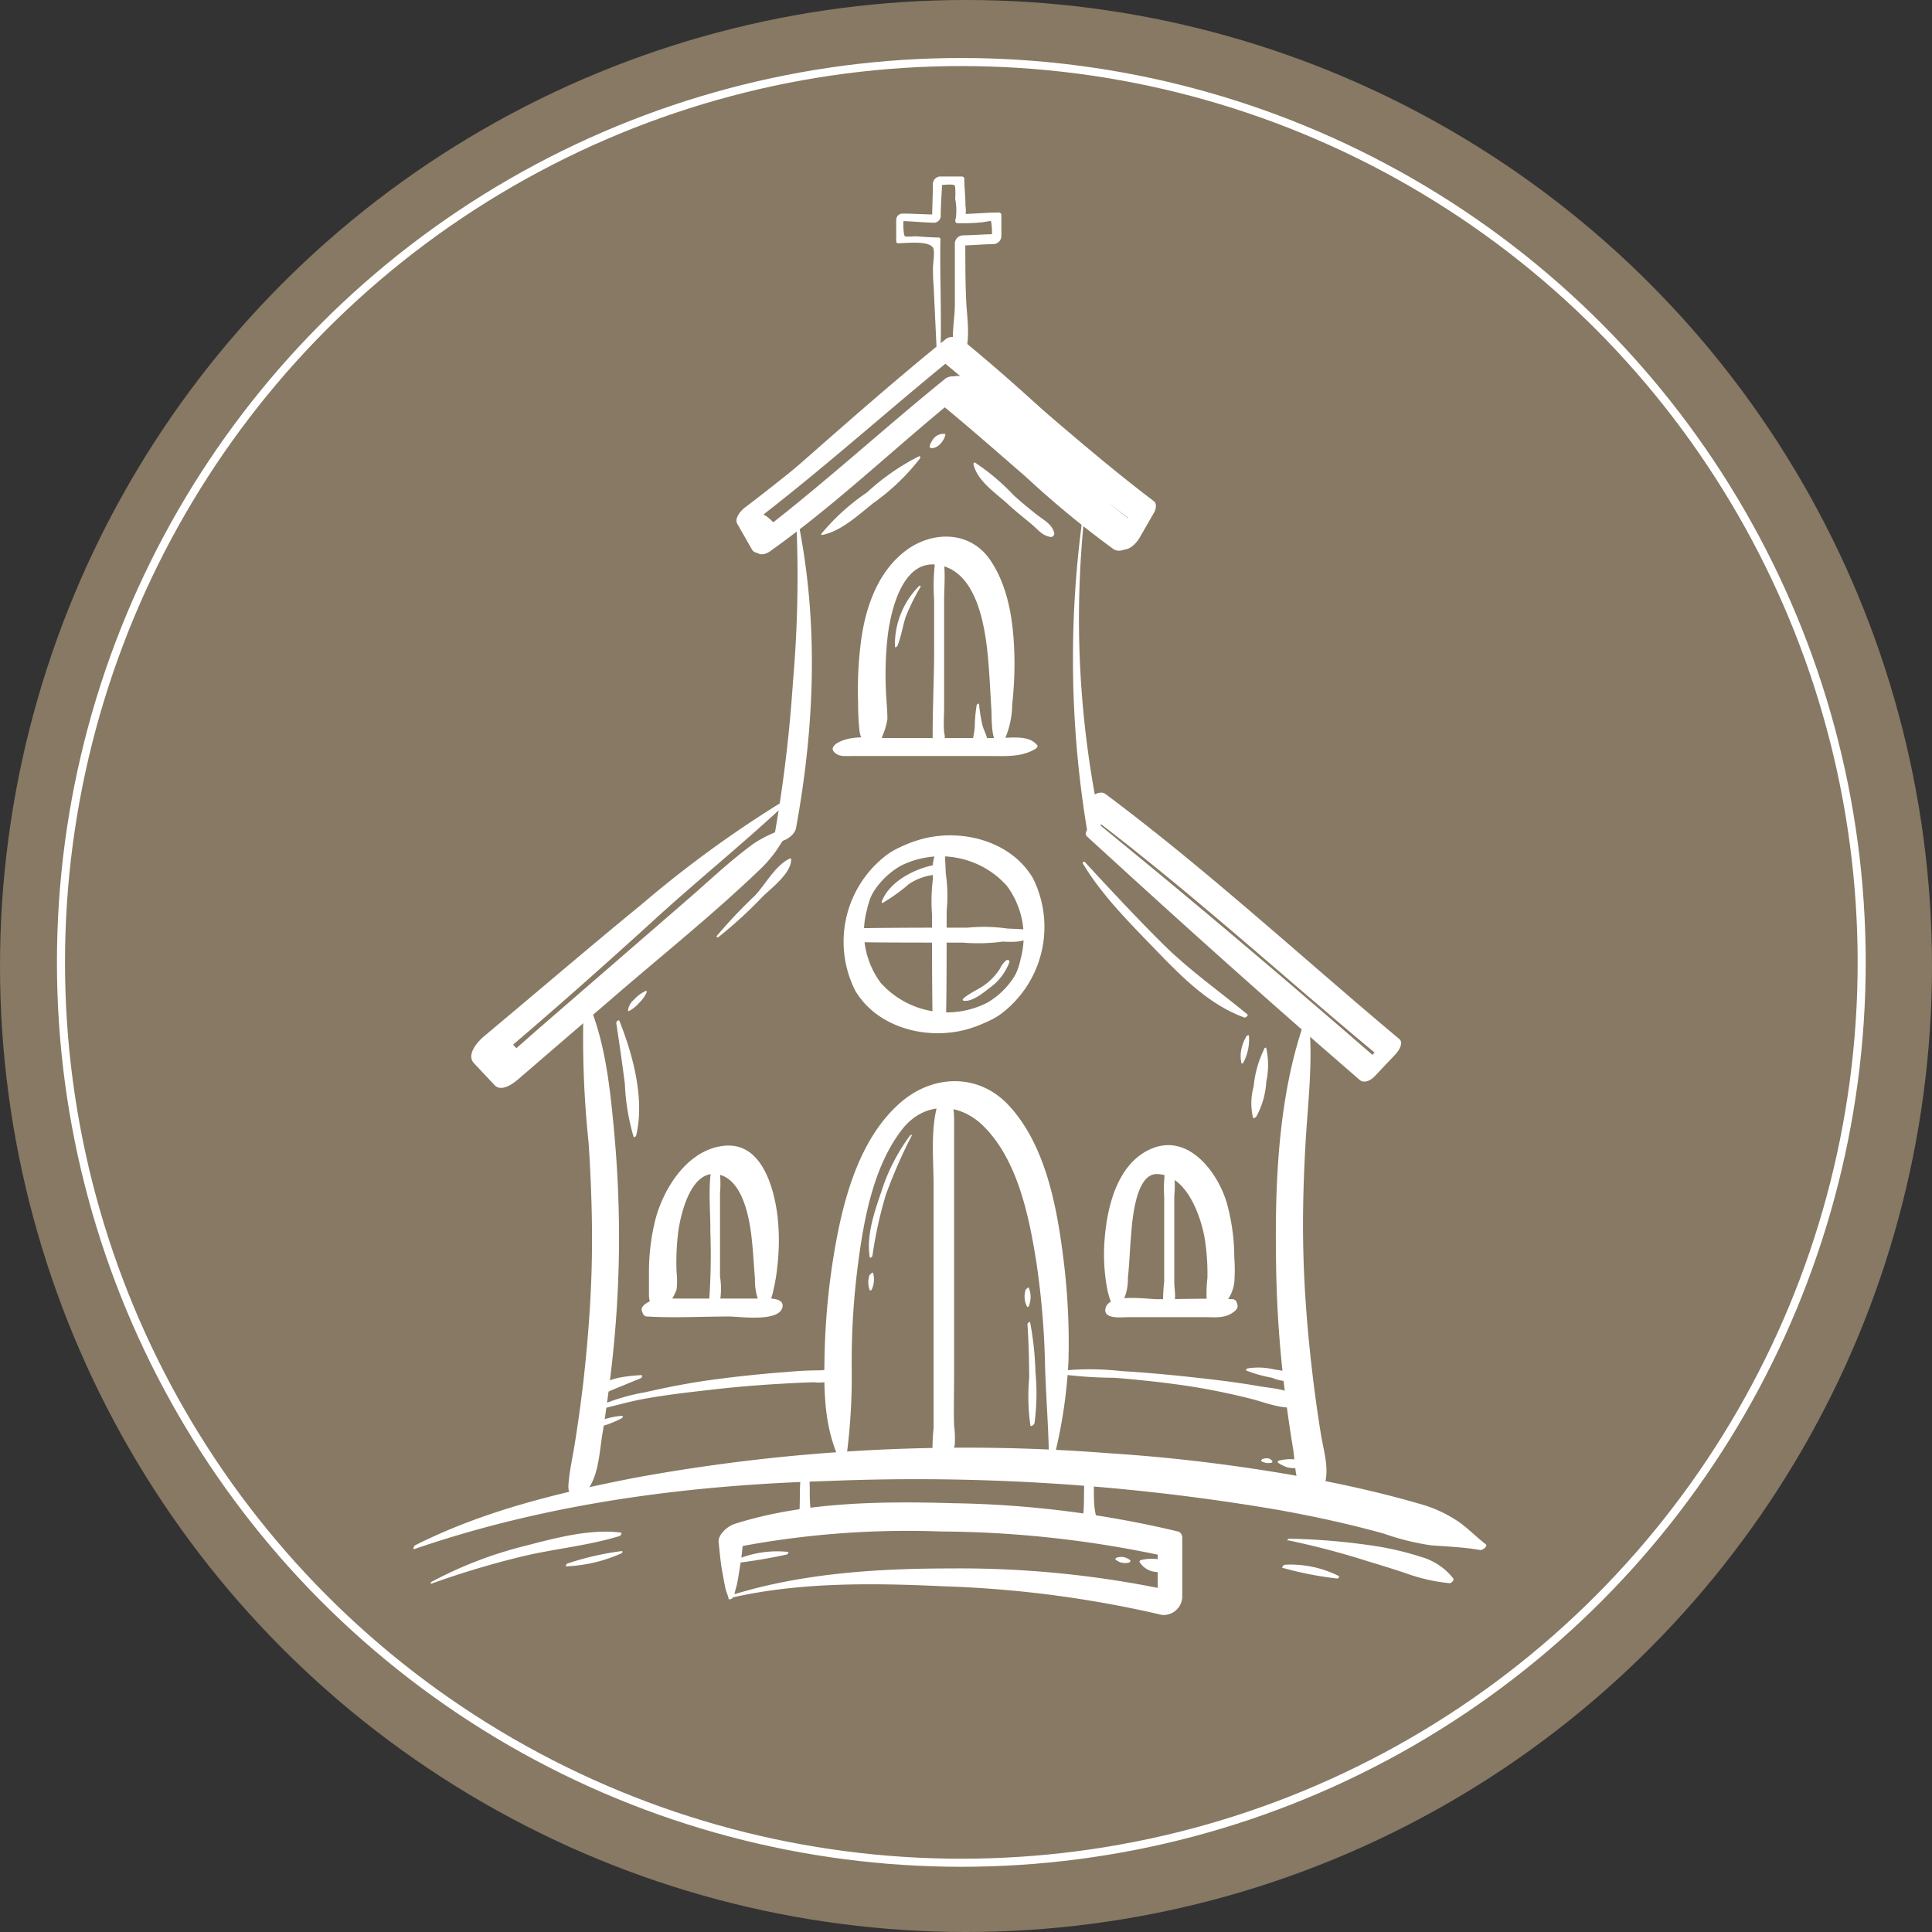 <svg xmlns="http://www.w3.org/2000/svg" id="RELIGIOSA" viewBox="0 0 181.9 181.9"><rect x="0" y="0" width="181.9" height="181.9" fill="#333333" stroke="none"/><defs><style>.cls-1{fill:#877963;}.cls-2{fill:none;stroke:#fff;stroke-linecap:round;stroke-linejoin:round;stroke-width:0.76px;}.cls-3{fill:#fff;}</style></defs><title>RELIGIOSA</title><circle class="cls-1" cx="90.95" cy="90.95" r="90.95"></circle><circle class="cls-2" cx="90.51" cy="90.61" r="84.77"></circle><path class="cls-3" d="M64,101.67a94.3,94.3,0,0,0,.47,12.95c.24,3.68.37,7.37.3,11.06s-.36,7.47-.77,11.18c-.24,2.12-.54,4.24-.88,6.35-.17,1-.4,2.08-.51,3.13-.08.73-.14,1.43.63,1.76.2.08.44-.09.57-.21,1.59-1.41,1.62-3.8,1.94-5.77s.6-4.05.84-6.09a108.67,108.67,0,0,0,.74-11.57A109,109,0,0,0,66.82,113c-.37-3.92-.84-8-2.39-11.64-.11-.26-.46.13-.47.28Z" transform="translate(-9.05 -7)"></path><path class="cls-3" d="M131.82,103.3c-2.5,7.28-2.75,15.47-2.62,23.1a109.37,109.37,0,0,0,.78,11.28q.35,2.92.83,5.82c.23,1.41.11,4.39,1.92,4.61a.75.75,0,0,0,.58-.35c1.16-1.8.42-3.79.1-5.76s-.6-4-.83-6c-.42-3.59-.71-7.19-.81-10.8s0-7.07.2-10.6c.22-3.8.71-7.64.32-11.44,0-.32-.42,0-.47.17Z" transform="translate(-9.05 -7)"></path><path class="cls-3" d="M48.11,152.83c12.5-4.29,25.67-6,38.83-6.39a202.46,202.46,0,0,1,42.46,2.72c3.34.6,6.66,1.32,9.93,2.23a23.79,23.79,0,0,0,4.42,1.1c1.55.12,3.18.18,4.69.45.2,0,.74-.36.48-.56-.93-.71-1.69-1.54-2.67-2.19a12.26,12.26,0,0,0-3.64-1.63c-2.82-.82-5.68-1.49-8.57-2.07a161.69,161.69,0,0,0-20.63-2.67,172.79,172.79,0,0,0-44.56,2.31c-7.08,1.38-14.23,3.09-20.71,6.36-.12.06-.29.43,0,.35Z" transform="translate(-9.05 -7)"></path><path class="cls-3" d="M77.93,157.42c6.47-1.47,13.34-1.38,19.93-1.07a105,105,0,0,1,20.6,2.7,1.77,1.77,0,0,0,1.9-1.62c0-1.89,0-3.78,0-5.67a.59.59,0,0,0-.36-.56,97.33,97.33,0,0,0-21.14-2.67c-6.79-.2-14.12-.13-20.65,1.95-.64.2-1.59,1-1.5,1.75s.17,1.83.34,2.74c.11.57.2,1.16.34,1.73.05.2.24.63.24.74,0,.34.55,0,.55-.27a8.91,8.91,0,0,1,.23-.88c.15-.71.25-1.44.37-2.16.16-1,.22-2,.33-3.06l-1.5,1.75a85.27,85.27,0,0,1,20-1.63,102.21,102.21,0,0,1,20.8,2.26l-.36-.56c0,1.88,0,3.75,0,5.63l1.9-1.62a95.2,95.2,0,0,0-21.34-2.23c-6.9,0-14.05.44-20.68,2.51C77.89,157.19,77.74,157.46,77.93,157.42Z" transform="translate(-9.05 -7)"></path><path class="cls-3" d="M84.72,144.83c-.6,1.73-.19,3.58-.51,5.35-.17.93,1.45.25,1.25-.6l-.29.78a.84.84,0,0,0,.29-.78c-.37-1.57.08-3.33-.5-4.86,0-.13-.22.06-.24.11Z" transform="translate(-9.05 -7)"></path><path class="cls-3" d="M111.47,144.83c-.59,1.73-.19,3.58-.51,5.35-.17.93,1.45.25,1.25-.6l-.29.78a.84.84,0,0,0,.29-.78c-.37-1.57.08-3.33-.5-4.86,0-.13-.22.06-.24.11Z" transform="translate(-9.05 -7)"></path><path class="cls-3" d="M108.15,144.76a46.3,46.3,0,0,0,1.5-9.65,63.37,63.37,0,0,0-.48-9.61c-.61-4.86-1.66-10.63-5.1-14.38-2.81-3.07-7.07-3-10.16-.38-3.85,3.3-5.38,8.86-6.23,13.66a67.11,67.11,0,0,0-1,10.42c-.07,3.56,0,6.88,1.64,10.11.08.16.32-.05.34-.16a57.43,57.43,0,0,0,.58-9,70.81,70.81,0,0,1,.49-8.92c.55-4.49,1.4-9.85,4.26-13.52,2.06-2.64,5.37-2.6,7.69-.27,3.17,3.18,4.23,8.35,4.92,12.62a75.79,75.79,0,0,1,.84,9.8c.09,3.14.36,6.29.38,9.43,0,.21.29,0,.32-.12Z" transform="translate(-9.05 -7)"></path><path class="cls-3" d="M97.71,109.93c-1.17,2.62-.76,5.9-.76,8.72v9.41q0,4.51,0,9c0,1.46,0,2.93,0,4.39a18,18,0,0,0-.1,2.37c.08.61.36.77.84,1.1.13.1.33,0,.41-.15a4.91,4.91,0,0,0,.84-1.72,9.4,9.4,0,0,0-.06-1.83c-.05-1.53,0-3.06,0-4.59q0-4.63,0-9.27t0-9.17c0-1.58,0-3.15,0-4.73,0-1.29.1-2.68-.73-3.76-.12-.16-.39.11-.44.21Z" transform="translate(-9.05 -7)"></path><path class="cls-3" d="M83.43,82.05A106.31,106.31,0,0,0,69.49,92.12c-5,4.09-9.9,8.3-14.86,12.44-.58.48-1.72,1.73-.95,2.55l1.94,2.06c.63.67,1.74-.14,2.21-.55L66.68,101c4.62-4,9.46-7.86,13.87-12.09A12.85,12.85,0,0,0,82,87.28c.23-.31.61-.92.66-1l.44-.67c.1-.16.38-.42.12-.19.45-.39,0-.8-.41-.41.2-.17.26-.15,0,0s-.38.18-.57.27A11.5,11.5,0,0,0,80,86.43c-2.26,1.65-4.31,3.62-6.43,5.45L59.46,104.11,56.18,107l2.21-.55-1.95-2.06-.95,2.55c5-4.22,9.93-8.58,14.79-13,4.35-4,8.93-7.65,13.2-11.69.07-.06.06-.22-.06-.15Z" transform="translate(-9.05 -7)"></path><path class="cls-3" d="M84,55.59a114.57,114.57,0,0,1-.29,15.58A134.07,134.07,0,0,1,82,85.46c-.27,1.49,1.86.46,2-.51,1.79-9.81,2.15-19.66.07-29.46,0-.08-.17,0-.16.1Z" transform="translate(-9.05 -7)"></path><path class="cls-3" d="M111,55.57a98.16,98.16,0,0,0,.46,29.94l.94-.94h-.14c-.41,0-1.31.78-.86,1.19,7.39,6.77,14.83,13.49,22.39,20.07l3.28,2.85c.43.37,1.11,0,1.42-.36l1.95-2.06c.27-.28.8-1.06.36-1.43-9.22-7.72-18-15.85-27.66-23.07-.86-.64-2.6,1.2-1.8,1.8,9.62,7.23,18.45,15.35,27.68,23l.36-1.43-1.94,2.06,1.42-.36c-7.59-6.58-15.23-13.1-23-19.48l-3.37-2.77-.86,1.19h.15a1,1,0,0,0,.92-1.08,92.41,92.41,0,0,1-1.54-29.25c0-.09-.16,0-.17.06Z" transform="translate(-9.05 -7)"></path><path class="cls-3" d="M116.91,54.76c-5.66-5.41-11.25-10.86-17.34-15.82a1,1,0,0,0-1.16.14C92,44.25,85.81,49.76,79.23,54.75c-.36.27-1.07,1-.77,1.56l1.38,2.41c.3.53,1,.35,1.37,0,6-4.53,11.55-9.51,17.39-14.2l-1.4.17c2.87,2.34,5.65,4.79,8.45,7.22a90.75,90.75,0,0,0,8.22,6.78c.67.45,1.61-.13,2-.74a7.34,7.34,0,0,0,1-2,6.18,6.18,0,0,0,.19-.81c.05-.33.23-.57,0-.23.33-.5-.28-.59-.54-.2.28-.41.17-.14-.15.09s-.58.48-.86.72A9.49,9.49,0,0,0,114,57.32l2-.74c-2.7-2.31-5.5-4.49-8.19-6.81s-5.6-4.86-8.49-7.18a1.18,1.18,0,0,0-1.4.17c-5.83,4.73-11.36,9.82-17.32,14.39l1.37,0-1.4-2.4-.77,1.56c6.57-5,12.72-10.57,19.14-15.78l-1.16.14c6.18,5,12.1,10.19,18.89,14.3C116.8,55.07,117,54.85,116.91,54.76Z" transform="translate(-9.05 -7)"></path><path class="cls-3" d="M79.56,55.27c6.71-4.42,12.77-9.68,19-14.7l-1.16.14c6.22,5.07,12.06,10.6,18.43,15.49l0-1-1.4,2.4,1.93-.94c-5.75-4.43-10.94-9.53-16.56-14.11a1.18,1.18,0,0,0-1.4.17C92.55,47.45,86.84,52.31,81,57.05l1.41-.17a5,5,0,0,0-1.18-1.26c-.32-.21-1.23-.49-1.42-.77s-.85.32-.64.64c.07.1.14,1.29.23,1.69a5.59,5.59,0,0,0,.74,1.63c.35.6,1.06.39,1.54,0,6.09-4.33,11.55-9.59,17.35-14.3l-1.4.17c5.67,4.54,11,9.5,16.79,13.88.72.55,1.6-.36,1.93-.94l1.38-2.4c.14-.24.25-.76,0-1-6.4-4.85-12.29-10.34-18.55-15.37a1,1,0,0,0-1.16.14c-6.36,5.15-12.41,10.64-18.57,16C79.33,55.21,79.41,55.37,79.56,55.27Z" transform="translate(-9.05 -7)"></path><path class="cls-3" d="M103.35,77.22a8.42,8.42,0,0,0,1-3.91,34.42,34.42,0,0,0,.2-4.85c-.1-3-.56-6.21-2.26-8.72-1.94-2.86-5.65-2.79-8.19-.72s-3.61,5.38-4,8.47a34.89,34.89,0,0,0-.26,5.59,25,25,0,0,0,.13,2.71c.13,1,.55,1.05,1.23,1.63.16.13.4-.08.46-.22a6.72,6.72,0,0,0,.94-2.5c0-.89-.11-1.81-.14-2.7a32.14,32.14,0,0,1,.19-5.31c.36-2.65,1.6-7.58,5.32-6.36,3.11,1,3.82,5.7,4.09,8.46.16,1.67.22,3.34.33,5,.06.89-.09,3,.8,3.53.07,0,.17-.05.2-.1Z" transform="translate(-9.05 -7)"></path><path class="cls-3" d="M87.51,77.71c.41.56,1,.47,1.67.47h13c1.55,0,3,.13,4.34-.66.11-.06.29-.23.18-.37-.81-1-2.55-.66-3.71-.66H92.68c-1.53,0-3.45-.34-4.81.47-.22.13-.57.46-.36.74Z" transform="translate(-9.05 -7)"></path><path class="cls-3" d="M97.23,58.92A19.2,19.2,0,0,0,97,63.5l0,4.67c0,3-.18,6.07-.13,9.07a.3.3,0,0,0,.18.29l.25.12c.18.09.43-.16.5-.3a2.1,2.1,0,0,0,.14-1.42c-.07-.76,0-1.55,0-2.31q0-2.57,0-5.14l0-4.89c0-1.51.22-3.37-.27-4.81-.06-.17-.29.07-.31.15Z" transform="translate(-9.05 -7)"></path><path class="cls-3" d="M81.44,129.74l.13-.27a5.65,5.65,0,0,0,.31-1.06,16.82,16.82,0,0,0,.36-2.21,20.77,20.77,0,0,0,0-4.82c-.35-2.67-1.51-6.81-4.94-6.51s-5.73,3.89-6.54,6.93a20.35,20.35,0,0,0-.61,4.83c0,.8,0,1.61,0,2.4.07,1,.46.93,1.23,1.22.13.05.31-.08.37-.18a5.5,5.5,0,0,0,1-1.65,7.19,7.19,0,0,0,0-1.65,23.17,23.17,0,0,1,.17-3.89c.26-1.78,1.28-6,3.92-5.27,2.22.64,2.81,4.26,3,6.16.13,1.21.19,2.41.29,3.62a5.48,5.48,0,0,0,.61,2.7c.19.26.62-.19.7-.34Z" transform="translate(-9.05 -7)"></path><path class="cls-3" d="M69.48,130.43l.11.27a.42.42,0,0,0,.39.25c2.56.15,5.16,0,7.73,0,.93,0,4.64.55,5-.84.29-1.08-1.8-.85-2.27-.85H72.71c-1.11,0-2-.14-2.93.53-.16.12-.39.38-.3.6Z" transform="translate(-9.05 -7)"></path><path class="cls-3" d="M76.22,116.14c-.59,2.1-.27,4.65-.29,6.82a60.54,60.54,0,0,1-.15,7,.31.31,0,0,0,.08.22l.3.2c.2.13.47-.08.55-.27a7.3,7.3,0,0,0,.13-2.94q0-2,0-3.92l0-3.92a9.94,9.94,0,0,0-.27-3.35c-.06-.17-.29.07-.31.15Z" transform="translate(-9.05 -7)"></path><path class="cls-3" d="M114.45,130.08a4.67,4.67,0,0,0,.79-2.74c.14-1.3.18-2.6.29-3.9s.38-6,2.49-5.9c2.68.11,4,3.71,4.42,5.87a20.64,20.64,0,0,1,.29,3.93,12,12,0,0,0-.07,2c.13.71.51.63,1,.9.13.07.3-.1.37-.18a3.71,3.71,0,0,0,1.23-2.3c.06-.8.06-1.6,0-2.4a19.37,19.37,0,0,0-.71-5.12c-.87-2.92-3.64-6.57-7.11-5.08-3.15,1.35-4.13,5.35-4.38,8.42a17.66,17.66,0,0,0,.23,4.75c.06.29.49,2.33,1.08,1.73Z" transform="translate(-9.05 -7)"></path><path class="cls-3" d="M125.56,129.84l-.09-.27a.42.42,0,0,0-.4-.25c-2.36-.1-4.74,0-7.1,0-.9,0-4.48-.58-4.83.84-.28,1.1,1.61.85,2.13.85h7.11c1.09,0,2,.16,2.88-.53.17-.13.37-.37.3-.6Z" transform="translate(-9.05 -7)"></path><path class="cls-3" d="M118.92,116.14a13.85,13.85,0,0,0-.26,3.61l0,3.95q0,2,0,3.95a15.83,15.83,0,0,0-.1,2.19c.05.3,0,.3.24.57s.42-.08.5-.19c.6-.82.32-1.54.31-2.53,0-1.39,0-2.78,0-4.17l0-3.92a10.74,10.74,0,0,0-.27-3.6c-.06-.17-.29.07-.31.15Z" transform="translate(-9.05 -7)"></path><path class="cls-3" d="M97.11,86.4a6.76,6.76,0,0,0-2.26,0,7.1,7.1,0,0,0-2.19,1,10.25,10.25,0,0,0-3.1,12.85c2.15,3.66,7.13,4.81,11,3.52A9.37,9.37,0,0,0,107,93.6,8.48,8.48,0,0,0,103.58,88a9.56,9.56,0,0,0-3-1.44,15.23,15.23,0,0,0-3.49-.15c-.23,0-.46.47-.22.45a5.36,5.36,0,0,1,2.07.43,11.65,11.65,0,0,1,2.29.77,7.76,7.76,0,0,1,3.59,3.48,7.4,7.4,0,0,1-2.83,9.87,8.37,8.37,0,0,1-10-1.85,8,8,0,0,1-1.31-6.92,7.4,7.4,0,0,1,1.77-3.45,8.19,8.19,0,0,1,4.42-2.34C97.07,86.84,97.41,86.41,97.11,86.4Z" transform="translate(-9.05 -7)"></path><path class="cls-3" d="M97.55,86.84v0c0-.11-.13,0-.14,0A20.07,20.07,0,0,1,97,89a16.57,16.57,0,0,0-.2,4.12c0,3.46,0,6.92.06,10.38,0,.79,1.3,0,1.28-.62-.05-2.64-.06-5.28-.06-7.92A74.69,74.69,0,0,0,98,87.28a.28.28,0,0,0-.16-.26l-.24-.1c-.1,0-.21.06-.26.13-.67.91-.44,2.1-.44,3.19v4.38c0,3,0,5.94-.06,8.92,0,.78,1.27,0,1.28-.62.07-3.4.05-6.79.06-10.19A14.33,14.33,0,0,0,98,88.65a13,13,0,0,1-.48-1.85c0-.09-.16,0-.15.07v0c0,.09.13,0,.14-.05Z" transform="translate(-9.05 -7)"></path><path class="cls-3" d="M98.75,103.53a6.76,6.76,0,0,0,2.26,0,7.1,7.1,0,0,0,2.19-1,10.25,10.25,0,0,0,3.1-12.85c-2.15-3.66-7.13-4.81-11-3.52a9.37,9.37,0,0,0-6.47,10.18,8.47,8.47,0,0,0,3.42,5.61,9.56,9.56,0,0,0,3,1.44,15.23,15.23,0,0,0,3.49.15c.23,0,.46-.47.22-.45a5.36,5.36,0,0,1-2.07-.43,11.65,11.65,0,0,1-2.29-.77A7.76,7.76,0,0,1,91,98.4a7.4,7.4,0,0,1,2.83-9.87,8.37,8.37,0,0,1,10,1.85,8,8,0,0,1,1.31,6.92,7.4,7.4,0,0,1-1.77,3.45A8.18,8.18,0,0,1,99,103.08C98.79,103.1,98.45,103.52,98.75,103.53Z" transform="translate(-9.05 -7)"></path><path class="cls-3" d="M106.38,95.11h0c.07,0,.16-.13.07-.15a13.06,13.06,0,0,1-1.86-.42,15.55,15.55,0,0,0-4.44-.2c-3.53,0-7.05,0-10.58.06-.58,0-1.4,1.3-.62,1.28,3.09-.06,6.19-.06,9.28-.06h4.34c1.18,0,2.6.29,3.6-.44.07-.05.17-.17.13-.26l-.1-.23a.27.27,0,0,0-.25-.16,70,70,0,0,0-8.09-.06c-2.77,0-5.53,0-8.3-.06-.58,0-1.41,1.27-.62,1.28,3.59.07,7.18.05,10.77.06a17.48,17.48,0,0,0,4.37-.19,19.23,19.23,0,0,1,2.3-.44c.07,0,.14-.16,0-.14h0c-.05,0-.14.13-.05.14Z" transform="translate(-9.05 -7)"></path><path class="cls-3" d="M67.07,103.31q.44,2.85.81,5.71a20.68,20.68,0,0,0,.82,5c.05.13.23-.05.25-.12.81-3.45-.3-7.56-1.58-10.78-.06-.15-.31.06-.29.17Z" transform="translate(-9.05 -7)"></path><path class="cls-3" d="M68.31,102.17a3.44,3.44,0,0,0,.92-.75,3.26,3.26,0,0,0,.71-1c0-.09,0-.16-.11-.11a3.34,3.34,0,0,0-1.1.82,1.53,1.53,0,0,0-.55,1c0,.07.08.07.13.05Z" transform="translate(-9.05 -7)"></path><path class="cls-3" d="M76.69,95.23a41,41,0,0,0,4.17-3.82c.84-.82,2.7-2.2,2.68-3.51,0-.08-.09-.08-.14-.06-1.34.63-2.28,2.42-3.26,3.47a47.17,47.17,0,0,0-3.58,3.78c-.09.12,0,.21.13.13Z" transform="translate(-9.05 -7)"></path><path class="cls-3" d="M111,88.3c1.85,3.08,4.52,5.71,7,8.28s5,5.07,8.23,6.23c.12,0,.39-.2.26-.31-2.65-2.18-5.42-4.12-7.87-6.54s-5-5.16-7.45-7.82c-.06-.07-.23.09-.19.16Z" transform="translate(-9.05 -7)"></path><path class="cls-3" d="M128.08,105.76a10.16,10.16,0,0,0-1,3.55,5.82,5.82,0,0,0-.06,2.9c.06.18.3-.06.34-.13a7.7,7.7,0,0,0,.91-3.21,7.59,7.59,0,0,0,0-3.19c0-.11-.19,0-.21.08Z" transform="translate(-9.05 -7)"></path><path class="cls-3" d="M126.41,104.55a4.11,4.11,0,0,0-.48,1.21,3.07,3.07,0,0,0,0,1.32c0,.14.18,0,.2-.07a4.66,4.66,0,0,0,.51-2.5c0-.09-.16,0-.19,0Z" transform="translate(-9.05 -7)"></path><path class="cls-3" d="M64.75,139.84c1.65-.31,3.25-.83,4.91-1.13,2.18-.4,4.37-.64,6.57-.89s4.27-.42,6.41-.54c1-.06,2-.11,3.06-.14a3.53,3.53,0,0,0,2.31-.49c.06,0,.12-.12.1-.2-.19-.68-1.34-.45-1.87-.43q-1.54,0-3.07.15-3.4.25-6.78.7c-2.21.29-4.41.71-6.58,1.21a19.18,19.18,0,0,0-5,1.58c-.06,0-.17.22,0,.19Z" transform="translate(-9.05 -7)"></path><path class="cls-3" d="M108.52,136.33a40.83,40.83,0,0,0,5.44.39c2.17.17,4.34.4,6.5.71s4.15.72,6.18,1.22c1.61.39,3.19,1.15,4.86.78.1,0,.31-.21.24-.33-.77-1.32-2.79-1.35-4.16-1.59-2.1-.37-4.22-.62-6.34-.85s-4.38-.44-6.59-.57a26.8,26.8,0,0,0-6,0c-.07,0-.26.23-.13.26Z" transform="translate(-9.05 -7)"></path><path class="cls-3" d="M126.42,136.05a12.93,12.93,0,0,0,2.4.67A4,4,0,0,0,131,137c.08,0,.21-.13.16-.22-.3-.68-1.5-.73-2.16-.85a6.33,6.33,0,0,0-2.5-.09c-.06,0-.19.15-.1.2Z" transform="translate(-9.05 -7)"></path><path class="cls-3" d="M69.4,136.47c-1.4.08-3.42.28-4.39,1.41-.06.08-.15.21,0,.28.53.32,1.26-.13,1.76-.33l2.59-1.06c.08,0,.26-.3.07-.29Z" transform="translate(-9.05 -7)"></path><path class="cls-3" d="M67.58,140.3a8.11,8.11,0,0,0-3.44,1.13c-.05,0-.16.2,0,.21a4.68,4.68,0,0,0,1.68-.39,9.42,9.42,0,0,0,1.76-.72c.07,0,.21-.26,0-.23Z" transform="translate(-9.05 -7)"></path><path class="cls-3" d="M91.18,125.3a39.78,39.78,0,0,1,1.26-5.77,47.28,47.28,0,0,1,2.44-5.59c.07-.14-.11-.1-.17,0A17.93,17.93,0,0,0,92,119.29c-.64,1.85-1.4,4.1-1.06,6.08,0,.13.19,0,.2-.07Z" transform="translate(-9.05 -7)"></path><path class="cls-3" d="M90.94,127a2,2,0,0,0,0,1.47c0,.08.17,0,.19-.07a2.28,2.28,0,0,0,.13-1.53c0-.15-.26.06-.27.13Z" transform="translate(-9.05 -7)"></path><path class="cls-3" d="M105.79,131.71c.11,1.68.15,3.36.16,5a19.59,19.59,0,0,0,.11,4.48c.05.21.37-.09.39-.19a21.23,21.23,0,0,0,.09-4.82,29.62,29.62,0,0,0-.5-4.67c0-.13-.26.06-.25.15Z" transform="translate(-9.05 -7)"></path><path class="cls-3" d="M105.63,128.39a2.05,2.05,0,0,0,.13,1.65c0,.05.14,0,.16-.08a2.29,2.29,0,0,0,0-1.69c0-.13-.22.05-.24.11Z" transform="translate(-9.05 -7)"></path><path class="cls-3" d="M129.38,144.72a3.81,3.81,0,0,0,.93.45,3,3,0,0,0,1.17,0c.1,0,.27-.15.19-.26a1.12,1.12,0,0,0-.91-.52,4.34,4.34,0,0,0-1.3.13c-.06,0-.17.13-.08.17Z" transform="translate(-9.05 -7)"></path><path class="cls-3" d="M127.84,144.59a1.32,1.32,0,0,0,.91.13c.06,0,.13-.1.09-.15-.23-.32-.52-.31-.88-.22-.07,0-.25.19-.12.25Z" transform="translate(-9.05 -7)"></path><path class="cls-3" d="M78.06,154.2a50.72,50.72,0,0,0,5.06-.84c.08,0,.26-.23.09-.25a9.83,9.83,0,0,0-5.12.86c-.09,0-.21.27,0,.24Z" transform="translate(-9.05 -7)"></path><path class="cls-3" d="M116.36,154.09a2,2,0,0,0,1.12.84,2.52,2.52,0,0,0,1.64-.12c.1,0,.25-.17.17-.28a1.62,1.62,0,0,0-1.23-.73,4.27,4.27,0,0,0-1.58.08c-.08,0-.19.14-.13.21Z" transform="translate(-9.05 -7)"></path><path class="cls-3" d="M114.09,153.84a1.39,1.39,0,0,0,1.24.28c.07,0,.21-.15.13-.22a1.32,1.32,0,0,0-1.26-.25c-.06,0-.19.14-.12.2Z" transform="translate(-9.05 -7)"></path><path class="cls-3" d="M86.42,57.37c1.8-.32,3.47-1.91,4.85-3a20.68,20.68,0,0,0,4.4-4.21c.08-.12,0-.26-.12-.19a21.51,21.51,0,0,0-4.88,3.4,20.26,20.26,0,0,0-4.29,3.89s0,.13,0,.11Z" transform="translate(-9.05 -7)"></path><path class="cls-3" d="M96.68,49.19c.64.08,1.24-.66,1.37-1.22,0,0,0-.1,0-.11a1.19,1.19,0,0,0-1.16.51c-.07.09-.53.78-.16.82Z" transform="translate(-9.05 -7)"></path><path class="cls-3" d="M100.7,50.67c.32,1.6,2.12,2.76,3.26,3.81.69.64,1.43,1.22,2.15,1.82s1.08,1.16,1.9,1.26c.16,0,.33-.2.3-.35-.16-.83-1-1.25-1.65-1.76s-1.47-1.18-2.16-1.81a20.81,20.81,0,0,0-3.67-3.1c-.06,0-.14.08-.13.13Z" transform="translate(-9.05 -7)"></path><path class="cls-3" d="M49.65,156.11a83.85,83.85,0,0,1,8.56-2.57c3-.72,6.17-1,9.13-1.91.11,0,.35-.31.13-.34-2.93-.36-6.18.53-9,1.26a38.27,38.27,0,0,0-8.79,3.38c-.06,0-.15.22,0,.18Z" transform="translate(-9.05 -7)"></path><path class="cls-3" d="M62.42,154.47a14,14,0,0,0,5.13-1.22c.08,0,.19-.24,0-.21a26.78,26.78,0,0,0-5.05,1.16c-.08,0-.29.29-.1.28Z" transform="translate(-9.05 -7)"></path><path class="cls-3" d="M130.21,152a73.83,73.83,0,0,1,7.63,2c1.27.38,2.54.77,3.79,1.2a16.92,16.92,0,0,0,3.89.86c.19,0,.48-.29.34-.47a5.85,5.85,0,0,0-3-2,28,28,0,0,0-4.14-1,61.6,61.6,0,0,0-8.31-.72c-.08,0-.25.21-.14.23Z" transform="translate(-9.05 -7)"></path><path class="cls-3" d="M129.83,154.62a32.48,32.48,0,0,0,5.12,1c.09,0,.26-.18.14-.24a10.13,10.13,0,0,0-5.06-1.06c-.1,0-.38.27-.2.33Z" transform="translate(-9.05 -7)"></path><path class="cls-3" d="M97.59,40.57c.13-3.68-.06-7.37,0-11.05a.16.16,0,0,0-.16-.16c-.72,0-1.44-.07-2.15-.11-.21,0-.86.07-1,0-.27-.13.05.2-.11-.18a5.78,5.78,0,0,1,0-1.8l-.54.54c1.13,0,2.26.14,3.4.16a.66.66,0,0,0,.59-.59c0-1.19.12-2.37.14-3.56l-.65.65c.42,0,1.55-.21,1.87,0s-.16-.47,0,.18a6.57,6.57,0,0,1,0,1.06,5.66,5.66,0,0,1,.06,1.85c-.09.17-.08.46.18.46.72,0,1.44,0,2.16-.08.19,0,.9-.14.92-.14.22.07-.06-.24.08.14a6.25,6.25,0,0,1,0,1.8l.7-.7c-1.14,0-2.27.1-3.41.12a.8.8,0,0,0-.72.72c0,1.94,0,3.88,0,5.82,0,1.61-.54,3.67.21,5.15.18.36.63-.14.7-.34.59-1.73.23-3.54.15-5.33s-.07-3.85-.08-5.78l-.72.72c1.14,0,2.28-.12,3.42-.14a.78.78,0,0,0,.7-.7V27.25a.23.23,0,0,0-.24-.24c-1.14,0-2.28.12-3.42.14l.18.46a2.43,2.43,0,0,0,.1-1.22c0-.85-.1-1.69-.11-2.54a.22.22,0,0,0-.23-.23c-.69,0-1.39,0-2.08,0a.72.72,0,0,0-.65.65c0,1.18-.07,2.35-.07,3.52l.59-.59c-1.15,0-2.29-.09-3.43-.09a.6.6,0,0,0-.54.54l0,2.07a.17.17,0,0,0,.18.18c.78,0,2.84-.27,3.28.42.21.32,0,1.49,0,1.89s0,1.07.06,1.6c.1,2.3.22,4.59.32,6.89,0,.14.22,0,.22-.11Z" transform="translate(-9.05 -7)"></path><path class="cls-3" d="M99.69,101.19c.75.25,1.93-.7,2.48-1.14a5.22,5.22,0,0,0,1.89-2.39.22.22,0,0,0,0-.21L104,97.4c-.05-.05-.14,0-.19,0a2.28,2.28,0,0,0-.63.83A5.45,5.45,0,0,1,102,99.54c-.7.59-1.6.89-2.27,1.49,0,0-.09.14,0,.16Z" transform="translate(-9.05 -7)"></path><path class="cls-3" d="M92.17,92a16.65,16.65,0,0,0,2.46-1.77,5.48,5.48,0,0,1,1.72-.75c.67-.16.87-.05,1.38-.48.08-.07.17-.17.14-.28l-.06-.2a.25.25,0,0,0-.24-.16c-2,.2-4.77,1.52-5.5,3.53,0,.1,0,.16.11.11Z" transform="translate(-9.05 -7)"></path><path class="cls-3" d="M93.54,67.82c.35-.86.49-1.81.77-2.7a19.13,19.13,0,0,1,1.41-2.86c.05-.1-.06-.15-.13-.09a7.8,7.8,0,0,0-2.28,5.71c0,.14.2,0,.23-.06Z" transform="translate(-9.05 -7)"></path><path class="cls-3" d="M101,73.41a14.48,14.48,0,0,0-.17,1.8c0,.74-.24,1.44-.29,2.17s1.58.05,1.47-.71c-.07-.52-.35-.92-.47-1.43a15,15,0,0,1-.31-1.93c0-.14-.21,0-.23.08Z" transform="translate(-9.05 -7)"></path></svg>